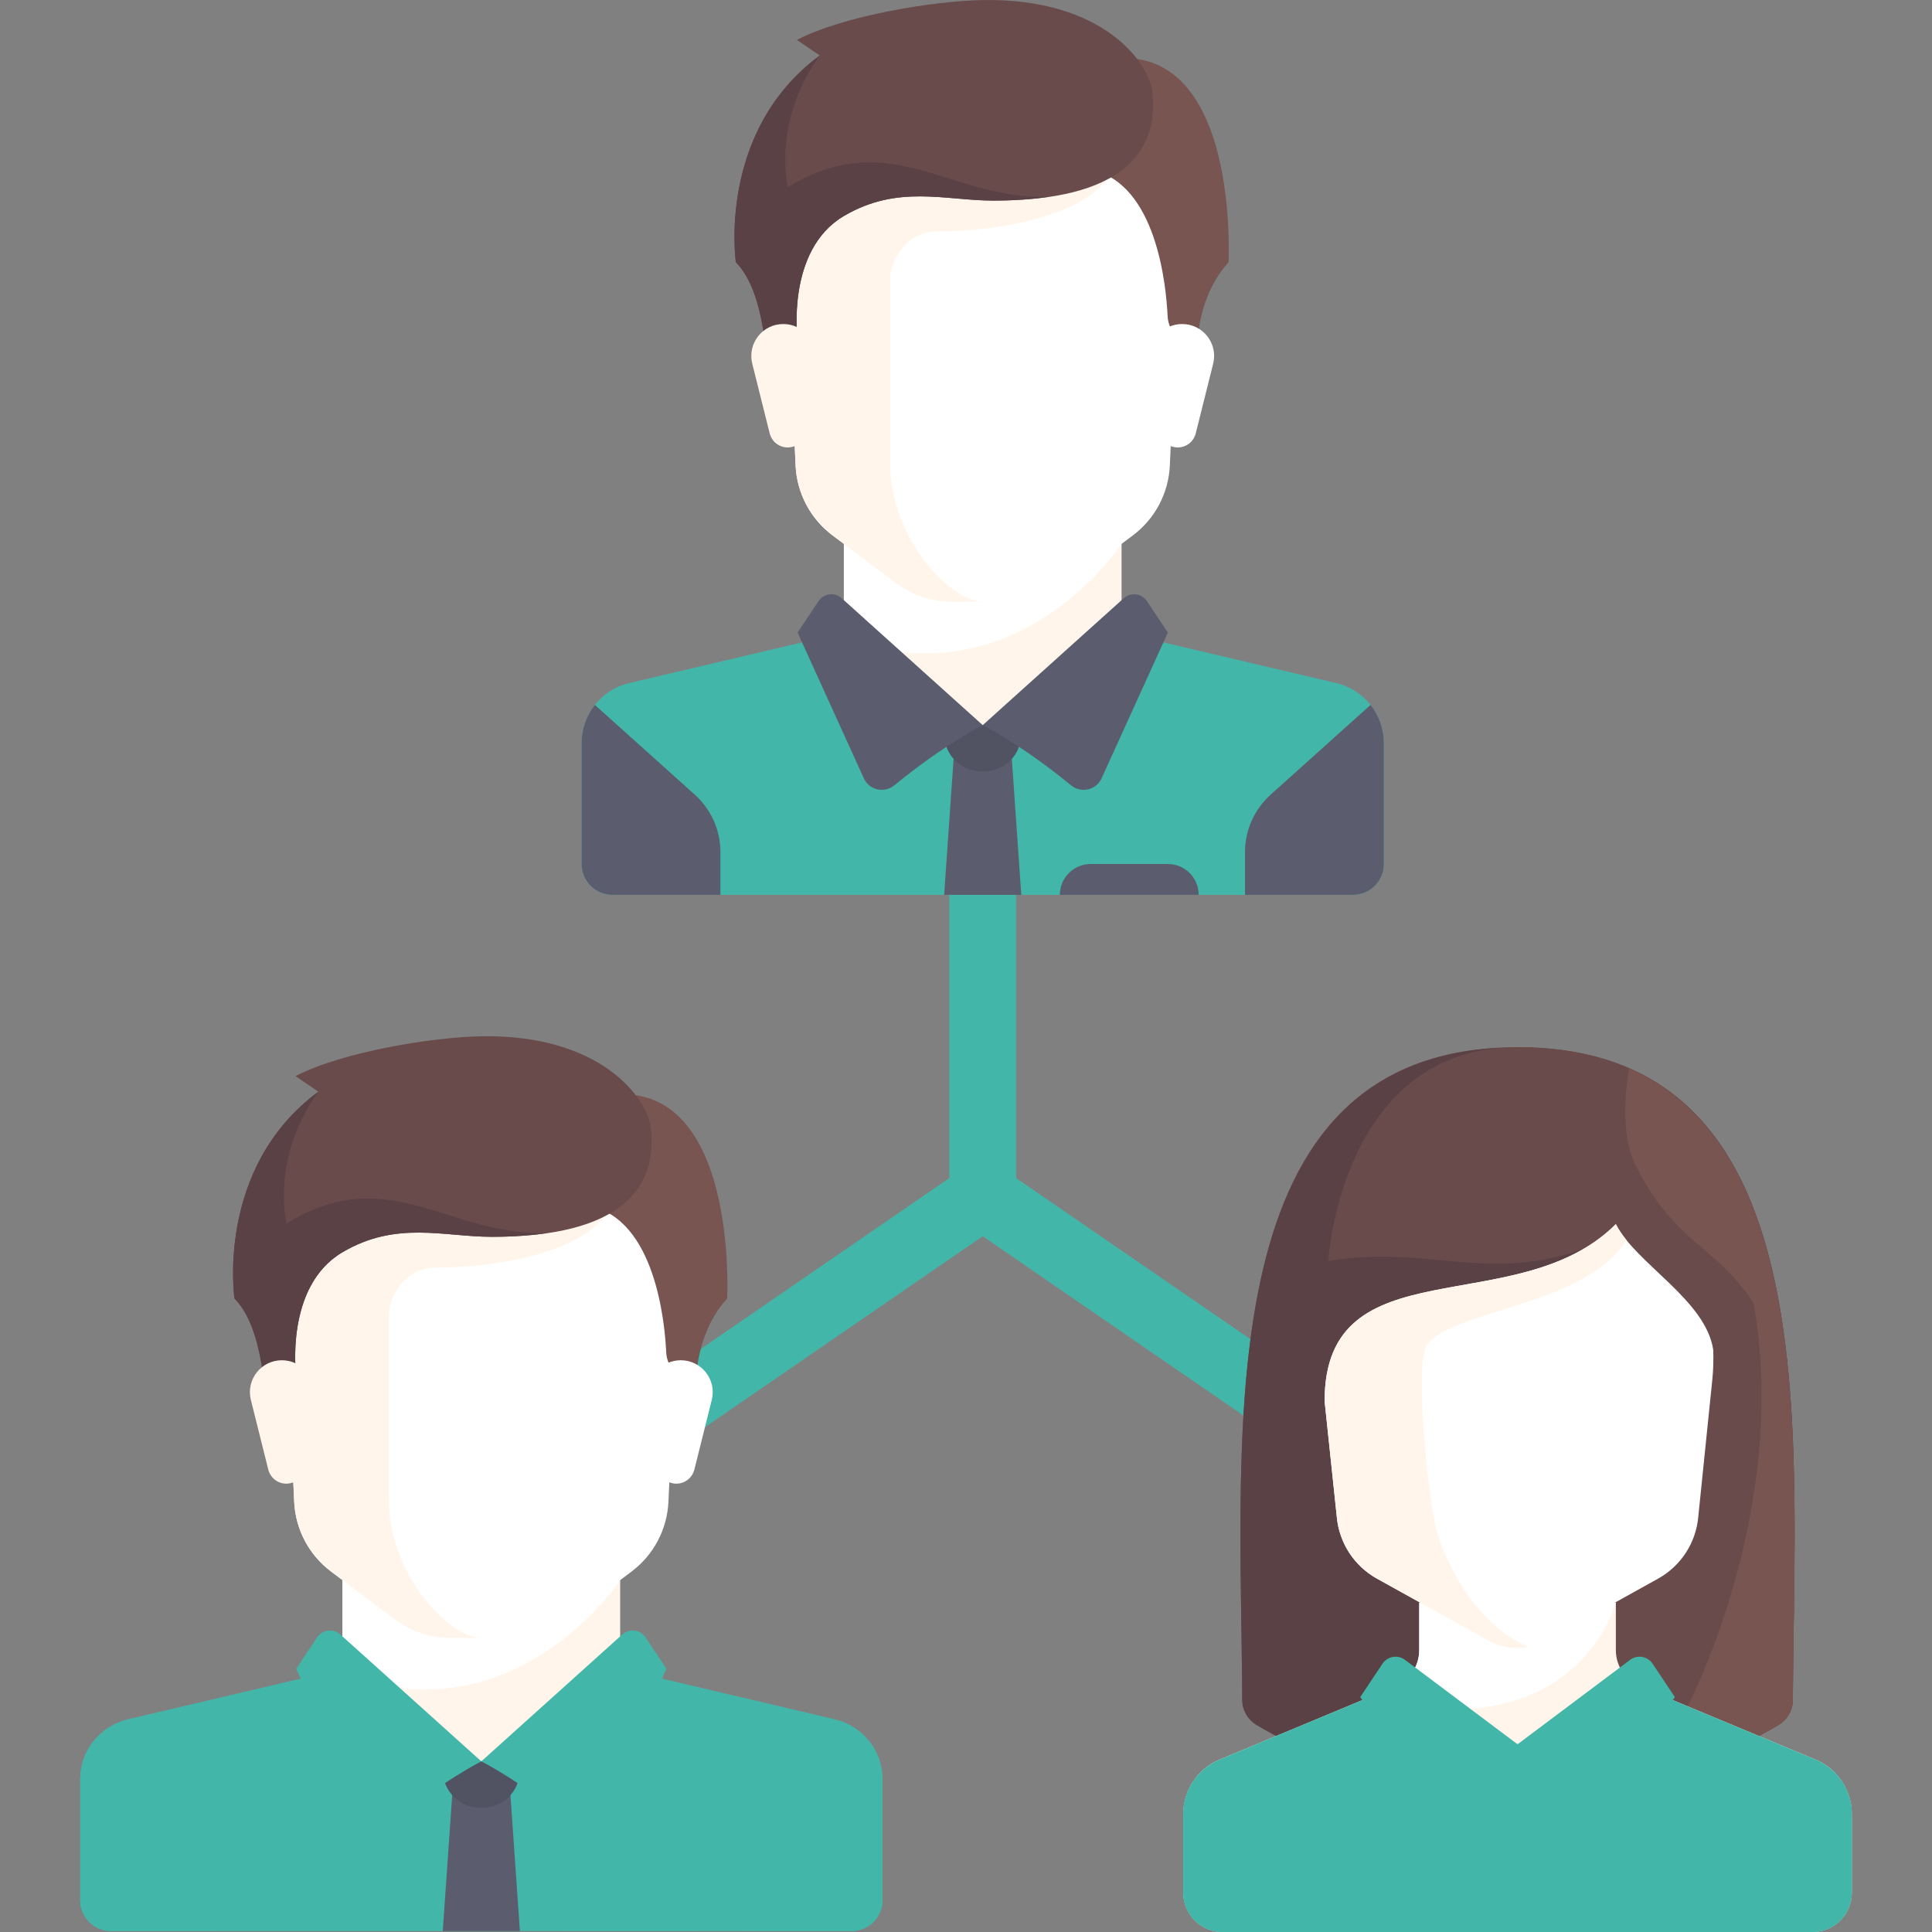 <!DOCTYPE svg PUBLIC "-//W3C//DTD SVG 1.1//EN" "http://www.w3.org/Graphics/SVG/1.1/DTD/svg11.dtd">
<!-- Uploaded to: SVG Repo, www.svgrepo.com, Transformed by: SVG Repo Mixer Tools -->
<svg height="800px" width="800px" version="1.1" id="Layer_1" xmlns="http://www.w3.org/2000/svg" xmlns:xlink="http://www.w3.org/1999/xlink" viewBox="0 0 512 512" xml:space="preserve" fill="#000000">
<rect x="0" y="0" width="512" height="512" fill="#808080" stroke="none"/>
<g id="SVGRepo_bgCarrier" stroke-width="0"/>
<g id="SVGRepo_tracerCarrier" stroke-linecap="round" stroke-linejoin="round"/>
<g id="SVGRepo_iconCarrier"> <polygon style="fill:#42b7a9;" points="269.288,312.21 269.288,228.285 251.572,228.285 251.572,312.21 165.22,371.575 175.255,386.178 260.43,327.617 345.605,386.178 355.64,371.575 "/> <polygon style="fill:#fff5eb;" points="297.226,167.639 297.226,139.02 223.633,139.02 223.633,167.639 260.43,200.347 "/> <path style="fill:#42b7a9;" d="M354.121,181.026l-50.591-11.903c-0.764-0.179-1.467-0.485-2.125-0.855l-40.977,23.903 l-39.379-25.059c-1.02,0.96-2.284,1.673-3.722,2.011l-50.591,11.903c-7.388,1.738-12.609,8.33-12.609,15.92v32.021 c0,4.516,3.661,8.177,8.177,8.177h196.247c4.516,0,8.177-3.661,8.177-8.177v-32.021C366.73,189.357,361.509,182.765,354.121,181.026 z"/> <path style="fill:#ffffff;" d="M223.633,139.02v30.196c46.354,16.7,73.593-25.097,73.593-25.097v-5.099 C297.226,139.02,223.633,139.02,223.633,139.02z"/> <path style="fill:#ffffff;" d="M207.28,44.985l3.563,78.382c0.333,7.323,3.923,14.112,9.787,18.511l16.905,12.679 c4.246,3.185,9.411,4.906,14.718,4.906h16.354c5.307,0,10.473-1.722,14.718-4.906l16.905-12.679 c5.864-4.398,9.454-11.188,9.787-18.511l3.563-78.382H207.28z"/> <path style="fill:#fff5eb;" d="M248.164,61.339c16.354,0,40.885-4.088,46.704-16.354H207.28l3.562,78.382 c0.333,7.323,3.923,14.112,9.787,18.511l16.905,12.679c4.246,3.185,9.411,4.906,14.718,4.906h8.177 c-8.177,0-24.531-16.354-24.531-36.797c0-9.998,0-36.797,0-49.062C235.899,69.516,239.987,61.339,248.164,61.339z"/> <g> <path style="fill:#5B5D6E;" d="M336.715,210.609l26.493-23.799c2.22,2.811,3.522,6.348,3.522,10.135v32.021 c0,4.516-3.661,8.177-8.177,8.177h-28.619v-11.327C329.934,220.014,332.4,214.487,336.715,210.609z"/> <path style="fill:#5B5D6E;" d="M184.144,210.609l-26.493-23.799c-2.22,2.811-3.522,6.348-3.522,10.135v32.021 c0,4.516,3.661,8.177,8.177,8.177h28.619v-11.327C190.926,220.014,188.46,214.487,184.144,210.609z"/> <polygon style="fill:#5B5D6E;" points="270.651,237.143 250.208,237.143 252.764,200.347 268.096,200.347 "/> </g> <path style="fill:#515262;" d="M270.651,192.17h-20.443v2.362c0,5.47,4.434,9.904,9.904,9.904h0.634c5.47,0,9.904-4.434,9.904-9.904 v-2.362H270.651z"/> <g> <path style="fill:#5B5D6E;" d="M223.06,158.536l37.37,33.633c0,0-10.466,5.283-23.382,15.932c-2.664,2.197-6.695,1.307-8.123-1.837 l-17.557-38.626l5.554-8.331C218.305,157.234,221.206,156.869,223.06,158.536z"/> <path style="fill:#5B5D6E;" d="M297.8,158.536l-37.37,33.633c0,0,10.466,5.283,23.382,15.932c2.664,2.197,6.695,1.307,8.123-1.837 l17.557-38.626l-5.554-8.331C302.555,157.234,299.654,156.869,297.8,158.536z"/> </g> <path style="fill:#785550;" d="M285.216,17.899l3.833,27.087c17.496,3.499,20.018,30.957,20.381,38.8 c0.066,1.423,0.52,2.798,1.292,3.995l6.676,10.355c0,0-2.285-17.121,8.177-28.619C325.575,69.516,329.167,1.545,285.216,17.899z"/> <path style="fill:#ffffff;" d="M321.501,96.386l-4.617,18.469c-0.547,2.188-2.514,3.723-4.769,3.723l0,0 c-2.479,0-4.57-1.846-4.878-4.305l-2.361-18.889c-0.631-5.051,3.307-9.513,8.398-9.513h0.017 C318.795,85.87,322.835,91.044,321.501,96.386z"/> <path style="fill:#694B4B;" d="M211.197,10.574l6.048,4.131c-27.341,20.187-22.231,54.811-22.231,54.811 c8.177,8.177,8.177,28.619,8.177,28.619l8.177-8.177c0,0-3.156-23.621,12.266-32.707c14.31-8.432,26.831-4.088,39.607-4.088 c34.241,0,43.823-12.904,42.162-28.619c-0.859-8.132-13.292-25.069-44.973-24.531C247.644,0.23,223.633,4.101,211.197,10.574z"/> <path style="fill:#5A4146;" d="M208.813,49.585c0,0-4.344-17.121,8.432-34.88c-27.341,20.187-22.231,54.811-22.231,54.811 c8.177,8.177,8.177,28.619,8.177,28.619l8.177-8.177c0,0-3.156-23.621,12.266-32.707c14.31-8.432,26.831-4.088,39.607-4.088 c5.569,0,10.422-0.373,14.744-1.012C251.614,53.034,236.069,33.06,208.813,49.585z"/> <path style="fill:#fff5eb;" d="M199.359,96.386l4.617,18.469c0.547,2.188,2.514,3.723,4.769,3.723l0,0 c2.479,0,4.57-1.846,4.878-4.305l2.361-18.889c0.631-5.051-3.307-9.513-8.398-9.513h-0.017 C202.064,85.87,198.024,91.044,199.359,96.386z"/> <path style="fill:#5B5D6E;" d="M309.492,228.967h-20.443c-4.516,0-8.177,3.661-8.177,8.177l0,0h36.797l0,0 C317.668,232.628,314.007,228.967,309.492,228.967z"/> <polygon style="fill:#fff5eb;" points="164.351,442.249 164.351,413.629 90.758,413.629 90.758,442.249 127.554,474.956 "/> <path style="fill:#42b7a9;" d="M221.246,455.636l-50.591-11.903c-0.764-0.179-1.467-0.485-2.124-0.855l-40.977,23.903 l-39.379-25.059c-1.02,0.96-2.284,1.673-3.722,2.011l-50.591,11.903c-7.388,1.738-12.609,8.33-12.609,15.92v32.021 c0,4.516,3.661,8.177,8.177,8.177h196.247c4.516,0,8.177-3.661,8.177-8.177v-32.021 C233.855,463.966,228.634,457.374,221.246,455.636z"/> <path style="fill:#ffffff;" d="M90.758,413.629v30.196c46.354,16.7,73.593-25.097,73.593-25.097v-5.099L90.758,413.629 L90.758,413.629z"/> <path style="fill:#ffffff;" d="M74.404,319.595l3.563,78.382c0.333,7.323,3.923,14.112,9.787,18.511l16.905,12.679 c4.246,3.185,9.411,4.906,14.718,4.906h16.354c5.307,0,10.473-1.722,14.718-4.906l16.905-12.679 c5.864-4.398,9.454-11.188,9.787-18.511l3.563-78.382H74.404z"/> <path style="fill:#fff5eb;" d="M115.289,335.948c16.354,0,40.885-4.088,46.703-16.354H74.404l3.562,78.382 c0.333,7.323,3.923,14.112,9.787,18.511l16.905,12.679c4.246,3.185,9.411,4.906,14.718,4.906h8.177 c-8.177,0-24.531-16.354-24.531-36.797c0-9.998,0-36.797,0-49.062C103.023,344.124,107.112,335.948,115.289,335.948z"/> <g> <path style="fill:#42b7a9;" d="M203.839,485.218l26.493-23.799c2.22,2.811,3.522,6.348,3.522,10.135v32.021 c0,4.516-3.661,8.177-8.177,8.177h-28.619v-11.327C197.058,494.624,199.524,489.096,203.839,485.218z"/> <path style="fill:#42b7a9;" d="M51.269,485.218l-26.493-23.799c-2.22,2.811-3.522,6.348-3.522,10.135v32.021 c0,4.516,3.661,8.177,8.177,8.177H58.05v-11.327C58.051,494.624,55.585,489.096,51.269,485.218z"/> </g> <polygon style="fill:#5B5D6E;" points="137.776,511.752 117.333,511.752 119.889,474.956 135.22,474.956 "/> <path style="fill:#515262;" d="M137.776,466.78h-20.443v2.362c0,5.47,4.434,9.904,9.904,9.904h0.634c5.47,0,9.904-4.434,9.904-9.904 v-2.362H137.776z"/> <g> <path style="fill:#42b7a9;" d="M90.184,433.145l37.37,33.633c0,0-10.466,5.283-23.382,15.932c-2.664,2.197-6.695,1.307-8.123-1.837 l-17.557-38.626l5.554-8.331C85.43,431.842,88.331,431.478,90.184,433.145z"/> <path style="fill:#42b7a9;" d="M164.925,433.145l-37.37,33.633c0,0,10.466,5.283,23.382,15.932 c2.664,2.197,6.695,1.307,8.123-1.837l17.557-38.626l-5.554-8.331C169.679,431.842,166.778,431.478,164.925,433.145z"/> </g> <path style="fill:#785550;" d="M152.341,292.508l3.833,27.087c17.496,3.499,20.018,30.957,20.381,38.8 c0.066,1.423,0.52,2.798,1.292,3.995l6.676,10.355c0,0-2.285-17.121,8.177-28.619C192.7,344.124,196.292,276.154,152.341,292.508z"/> <path style="fill:#ffffff;" d="M188.625,370.995l-4.617,18.469c-0.547,2.188-2.514,3.723-4.769,3.723l0,0 c-2.479,0-4.57-1.846-4.878-4.305L172,369.992c-0.631-5.051,3.307-9.513,8.398-9.513h0.017 C185.92,360.479,189.961,365.654,188.625,370.995z"/> <path style="fill:#694B4B;" d="M78.322,285.183l6.048,4.131c-27.341,20.187-22.231,54.811-22.231,54.811 c8.177,8.177,8.177,28.619,8.177,28.619l8.177-8.177c0,0-3.156-23.621,12.266-32.707c14.31-8.432,26.831-4.088,39.607-4.088 c34.241,0,43.823-12.904,42.162-28.619c-0.859-8.132-13.292-25.069-44.973-24.531C114.769,274.839,90.758,278.71,78.322,285.183z"/> <path style="fill:#5A4146;" d="M75.938,324.193c0,0-4.344-17.121,8.432-34.88c-27.341,20.187-22.231,54.811-22.231,54.811 c8.177,8.177,8.177,28.619,8.177,28.619l8.177-8.177c0,0-3.156-23.621,12.266-32.707c14.31-8.432,26.831-4.088,39.607-4.088 c5.569,0,10.422-0.373,14.744-1.012C118.738,327.643,103.194,307.669,75.938,324.193z"/> <path style="fill:#fff5eb;" d="M66.484,370.995l4.617,18.469c0.547,2.188,2.514,3.723,4.769,3.723l0,0 c2.479,0,4.57-1.846,4.878-4.305l2.361-18.889c0.631-5.051-3.307-9.513-8.398-9.513h-0.017 C69.189,360.479,65.148,365.654,66.484,370.995z"/> <path style="fill:#42b7a9;" d="M176.617,503.575h-20.443c-4.516,0-8.177,3.661-8.177,8.177l0,0h36.797l0,0 C184.793,507.237,181.132,503.575,176.617,503.575z"/> <path style="fill:#694B4B;" d="M402.164,277.513c-82.478,0-73.333,100.299-72.956,172.983c0.014,2.745,1.452,5.22,3.804,6.637 c9.14,5.51,34.24,18.391,69.153,18.391s60.013-12.881,69.153-18.391c2.351-1.417,3.789-3.892,3.804-6.637 C475.497,377.813,484.642,277.513,402.164,277.513z"/> <path style="fill:#5A4146;" d="M396.85,277.72c-76.708,4.301-68.01,101.71-67.642,172.776c0.014,2.745,1.452,5.22,3.804,6.637 c9.14,5.51,34.24,18.391,69.153,18.391l20.844-145.903"/> <path style="fill:#694B4B;" d="M402.164,277.513c-46.897,0-50.154,56.667-50.154,56.667c27.031-4.56,43.641,6.839,70.998-4.56 l-20.844,145.903c34.914,0,60.013-12.881,69.153-18.391c2.351-1.417,3.789-3.892,3.804-6.637 C475.497,377.813,484.642,277.513,402.164,277.513z"/> <path style="fill:#785550;" d="M475.12,450.496c0.323-62.456,7.066-145.243-43.359-167.321c-0.879,4.569-2.473,17.324,1.668,25.603 c10.422,20.844,20.844,20.844,31.264,36.475c10.422,57.319-19.913,118.156-29.988,126.439l0,0 c17.851-4.245,30.647-10.963,36.612-14.559C473.667,455.715,475.106,453.241,475.12,450.496z"/> <path style="fill:#fff5eb;" d="M481.127,466.305l-46.496-19.373c-3.883-1.618-6.413-5.412-6.413-9.62v-12.592h-52.108v12.592 c0,4.208-2.53,8.002-6.413,9.62l-46.496,19.373c-5.825,2.427-9.62,8.119-9.62,14.43v20.844c0,5.756,4.666,10.422,10.422,10.422 h156.323c5.756,0,10.422-4.666,10.422-10.422v-20.844C490.747,474.423,486.953,468.732,481.127,466.305z"/> <path style="fill:#42b7a9;" d="M481.127,466.305l-44.956-18.732l-34.007,14.677l-34.007-14.677L323.2,466.305 c-5.825,2.427-9.62,8.119-9.62,14.43v20.844c0,5.756,4.666,10.422,10.422,10.422h156.323c5.756,0,10.422-4.666,10.422-10.422 v-20.844C490.747,474.423,486.953,468.732,481.127,466.305z"/> <path style="fill:#ffffff;" d="M428.217,424.718h-52.108v12.592c0,4.208-2.53,8.002-6.413,9.62l-7.263,3.026 C418.007,464.126,428.217,424.718,428.217,424.718z"/> <g> <path style="fill:#42b7a9;" d="M338.978,486.462l-20.916-16.637c-2.803,2.866-4.482,6.741-4.482,10.909v20.844 c0,5.756,4.666,10.422,10.422,10.422h20.844v-13.33C344.845,493.92,342.686,489.429,338.978,486.462z"/> <path style="fill:#42b7a9;" d="M490.747,501.577v-20.844c0-4.136-1.652-7.985-4.415-10.844l-20.983,16.572 c-3.708,2.966-5.866,7.458-5.866,12.207v13.33h20.844C486.081,511.999,490.747,507.333,490.747,501.577z"/> <path style="fill:#42b7a9;" d="M402.945,501.577h-1.563c-2.446,0-4.429-1.983-4.429-4.429v-34.886h10.422v34.886 C407.375,499.594,405.391,501.577,402.945,501.577z"/> <path style="fill:#42b7a9;" d="M402.164,462.25l-29.824-22.367c-1.915-1.436-4.642-0.969-5.969,1.022l-5.893,8.84l18.285,25.598 c1.39,1.945,4.129,2.326,5.996,0.833L402.164,462.25z"/> <path style="fill:#42b7a9;" d="M402.164,462.25l29.824-22.367c1.915-1.436,4.642-0.969,5.969,1.022l5.893,8.84l-18.285,25.598 c-1.39,1.945-4.129,2.326-5.996,0.833L402.164,462.25z"/> </g> <path style="fill:#ffffff;" d="M428.217,324.41c-26.054,26.054-77.185,5.211-77.185,46.897l3.236,30.706 c0.625,6.869,4.606,12.984,10.634,16.334l29.669,16.482c4.721,2.623,10.462,2.623,15.183,0l29.669-16.482 c6.029-3.35,10.011-9.465,10.634-16.334l3.735-36.469c0.266-2.592,0.322-5.2,0.235-7.801 C452.079,344.479,433.428,334.832,428.217,324.41z"/> <path style="fill:#fff5eb;" d="M351.032,371.307l3.236,30.706c0.625,6.869,4.606,12.984,10.634,16.334l29.669,16.482 c3.276,1.82,7.034,2.291,10.61,1.586l0,0c0,0-14.958-4.533-23.861-28.632c-2.727-7.382-6.513-46.463-3.257-51.24 c6.437-9.441,42.337-10.422,52.945-27.936c-0.524-0.65-1.008-1.301-1.449-1.953c-0.035-0.052-0.079-0.105-0.114-0.158 c-0.461-0.693-0.878-1.387-1.228-2.085C402.164,350.464,351.032,329.621,351.032,371.307z"/> <path style="fill:#42b7a9;" d="M440.203,501.577h-13.548c-4.892,0-8.858,3.966-8.858,8.858v1.563h31.264v-1.563 C449.061,505.544,445.095,501.577,440.203,501.577z"/> </g>
</svg>